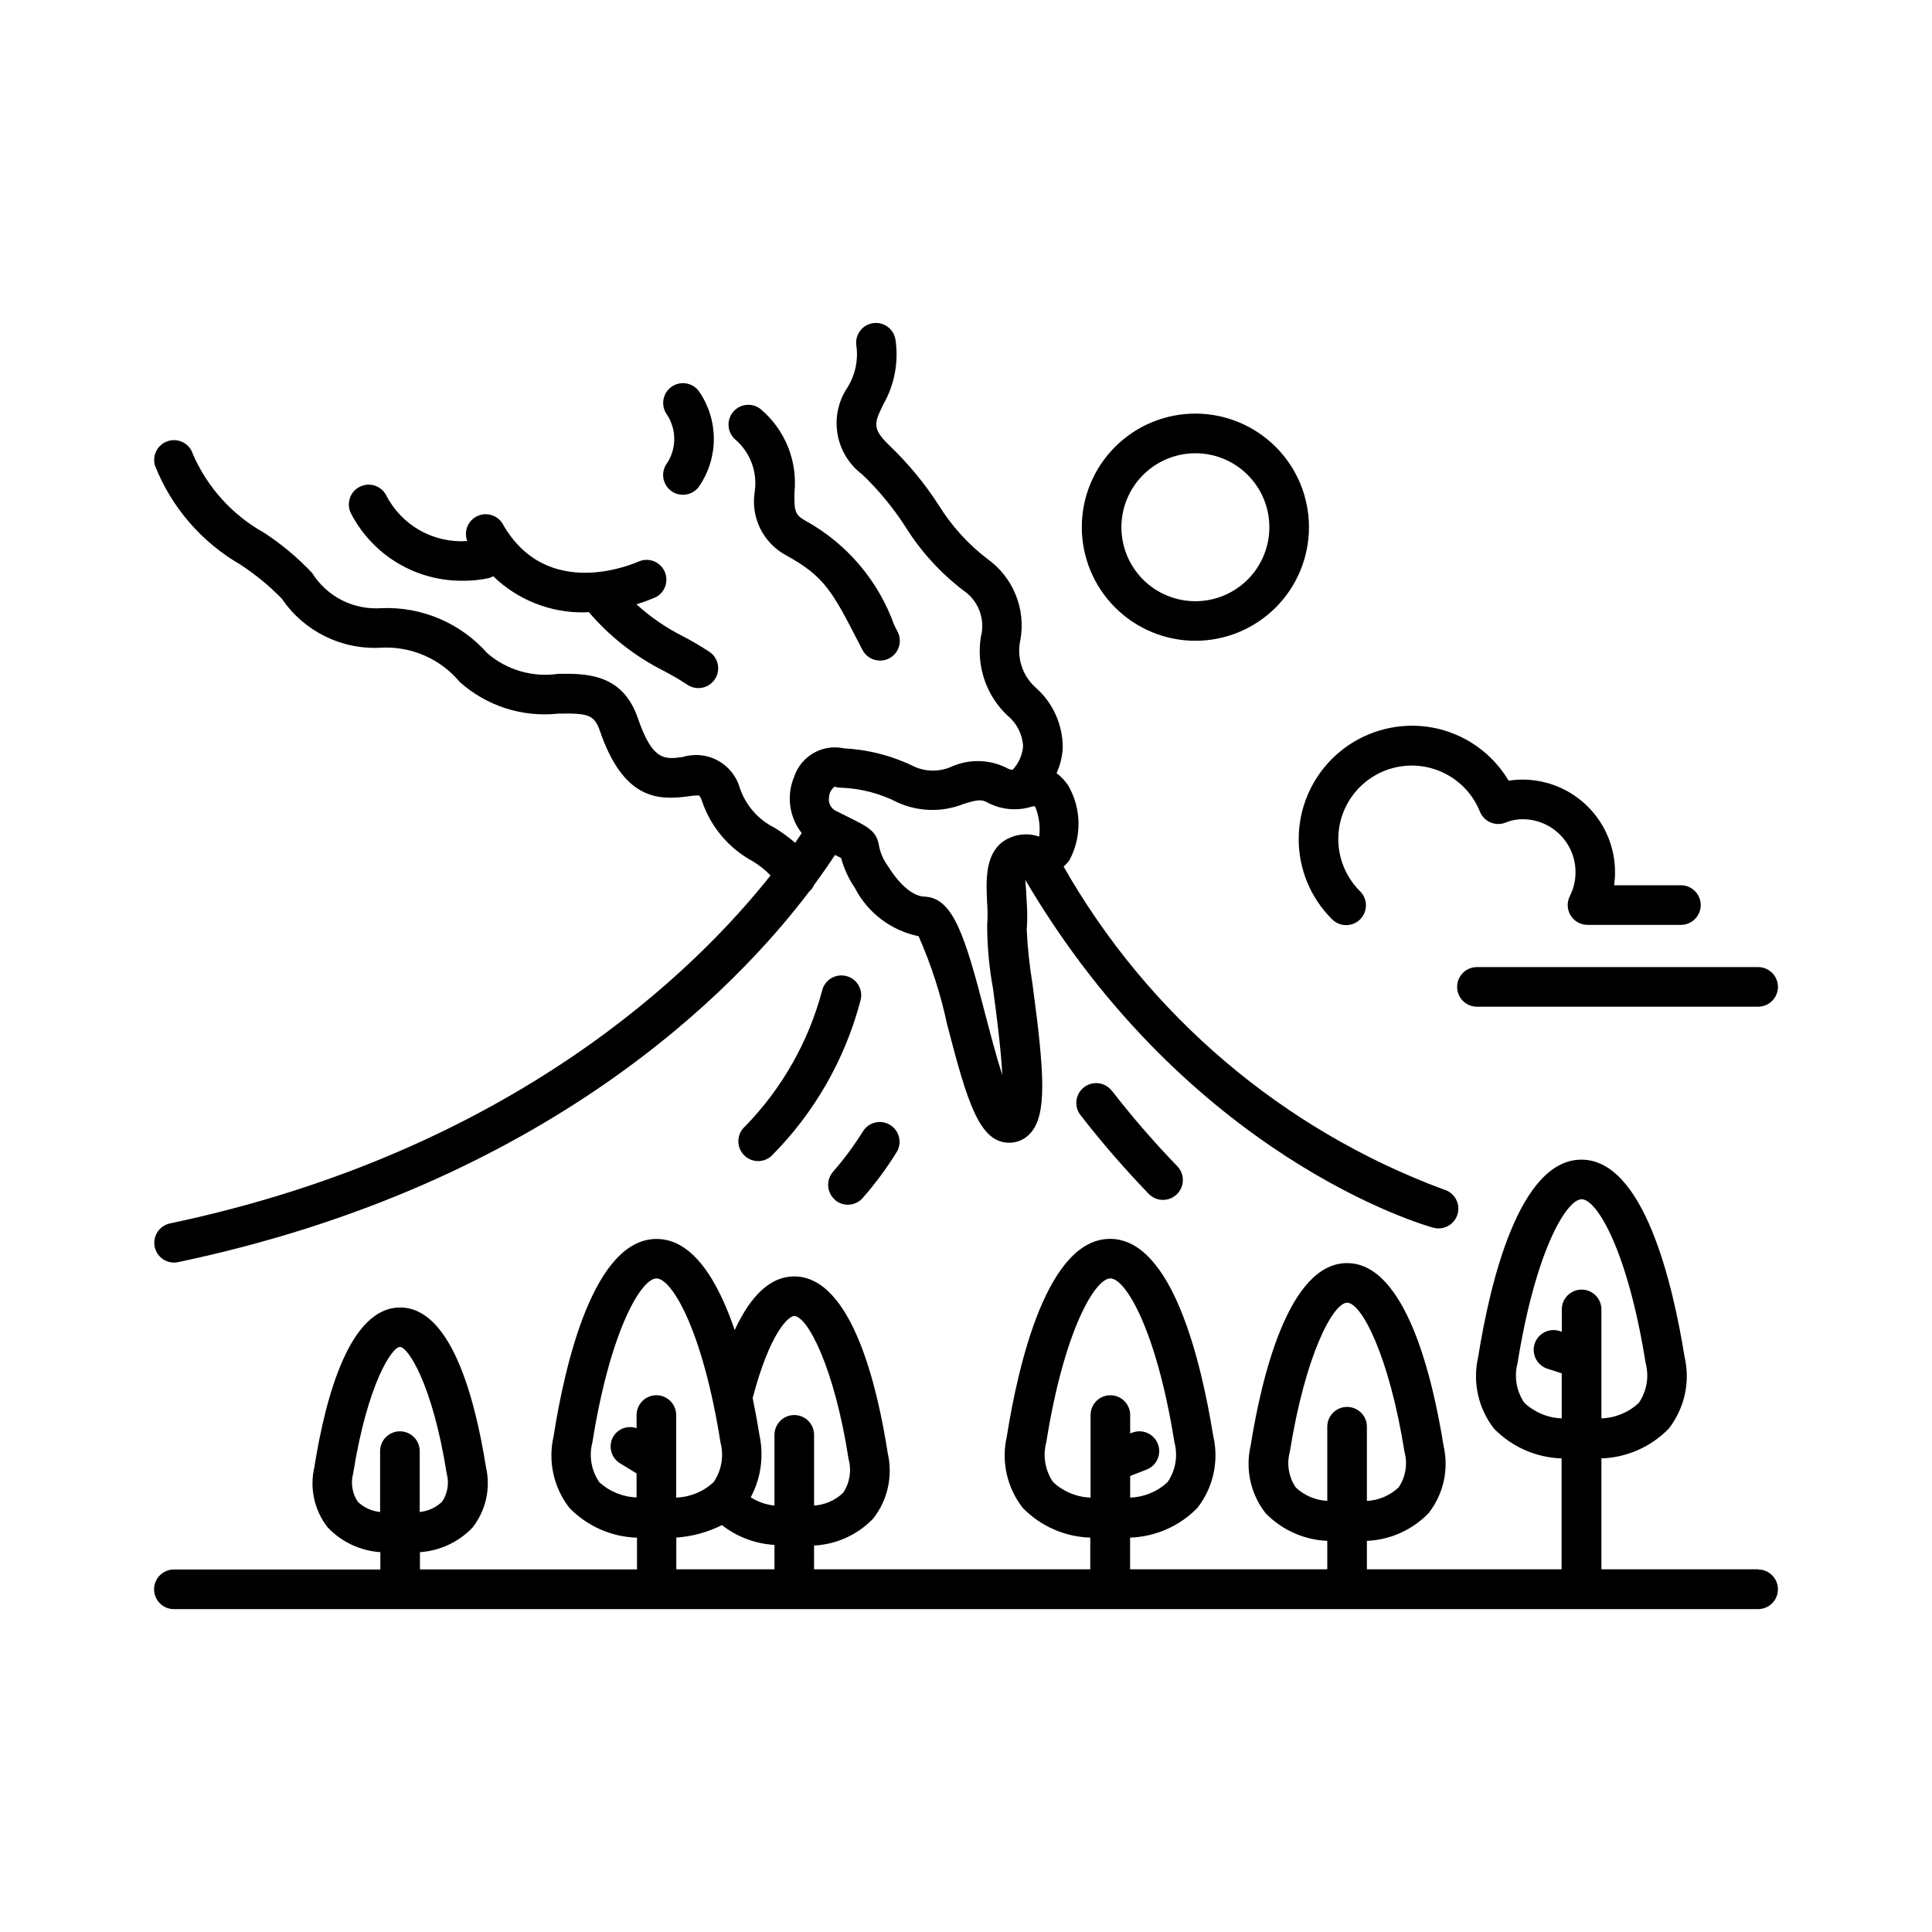 <?xml version="1.0" encoding="UTF-8"?>
<!-- Uploaded to: SVG Repo, www.svgrepo.com, Generator: SVG Repo Mixer Tools -->
<svg fill="#000000" width="800px" height="800px" version="1.1" viewBox="144 144 512 512" xmlns="http://www.w3.org/2000/svg">
 <path d="m609.92 559.88h-41.531v-29.391 0.004c6.742-0.227 13.137-3.051 17.844-7.883 4.199-5.383 5.742-12.379 4.199-19.031-3.148-19.512-10.812-52.258-27.344-52.258s-24.234 32.746-27.352 52.258c-1.543 6.652 0 13.645 4.195 19.031 4.727 4.844 11.145 7.672 17.906 7.883v29.391l-51.598-0.004v-7.535c6.191-0.258 12.047-2.891 16.355-7.348 3.953-5.039 5.41-11.602 3.965-17.844-2.887-18.086-10.043-48.418-25.566-48.418-15.523 0-22.684 30.332-25.566 48.418h-0.004c-1.441 6.242 0.016 12.801 3.957 17.844 4.316 4.453 10.172 7.082 16.363 7.348v7.535h-52.258v-8.398 0.004c6.742-0.227 13.137-3.051 17.844-7.883 4.203-5.383 5.746-12.379 4.195-19.031-3.148-19.512-10.801-52.258-27.344-52.258-16.543 0-24.234 32.746-27.344 52.258h0.004c-1.551 6.652-0.008 13.648 4.199 19.031 4.719 4.848 11.133 7.672 17.895 7.883v8.398l-73.199-0.004v-6.297c5.945-0.297 11.551-2.852 15.672-7.148 3.84-4.894 5.254-11.266 3.852-17.328-2.699-17.496-9.508-46.844-24.812-46.844-6.129 0-11.398 4.84-15.742 14.211-4.481-13.098-11.082-24.141-20.699-24.141-16.543 0-24.234 32.746-27.289 52.258v0.004c-1.551 6.652-0.008 13.648 4.199 19.027 4.715 4.848 11.133 7.676 17.895 7.883v8.398h-57.52v-4.566c5.297-0.348 10.27-2.676 13.93-6.519 3.543-4.504 4.859-10.375 3.578-15.965-3.074-19.324-9.52-42.352-22.754-42.352s-19.668 23.027-22.746 42.352c-1.293 5.586 0.02 11.453 3.57 15.957 3.66 3.844 8.629 6.176 13.926 6.527v4.598h-54.715c-2.898 0-5.25 2.348-5.25 5.246 0 2.898 2.352 5.25 5.25 5.25h419.84c2.898 0 5.25-2.352 5.25-5.25 0-2.898-2.352-5.246-5.25-5.246zm-61.926-44.082c-2.121-3.082-2.789-6.941-1.824-10.559 4.734-29.621 12.93-43.422 16.992-43.422s12.227 13.75 16.949 43.41c0.969 3.617 0.305 7.477-1.816 10.559-2.695 2.523-6.215 3.977-9.906 4.094v-28.875c0-2.898-2.352-5.246-5.25-5.246-2.898 0-5.246 2.348-5.246 5.246v5.91l-0.453-0.137c-1.332-0.473-2.805-0.383-4.074 0.242-1.27 0.629-2.231 1.742-2.668 3.09-0.438 1.348-0.309 2.812 0.352 4.066 0.66 1.254 1.801 2.184 3.16 2.586l3.664 1.188v11.934-0.004c-3.68-0.125-7.188-1.578-9.879-4.094zm-60.605 22.387c-1.867-2.746-2.445-6.172-1.582-9.383 4.125-25.82 11.484-39.57 15.207-39.57 3.727 0 11.082 13.75 15.199 39.57 0.871 3.207 0.293 6.637-1.574 9.383-2.285 2.152-5.262 3.418-8.398 3.57v-19.66c0-2.898-2.348-5.246-5.246-5.246-2.898 0-5.25 2.348-5.25 5.246v19.648c-3.125-0.152-6.098-1.418-8.375-3.566zm-64.297-1.406c-2.121-3.082-2.781-6.941-1.816-10.559 4.711-29.621 12.922-43.422 16.984-43.422s12.258 13.801 16.973 43.422c0.973 3.617 0.309 7.477-1.816 10.559-2.699 2.523-6.219 3.977-9.91 4.094v-5.719l4.356-1.699c2.703-1.055 4.035-4.102 2.981-6.805-1.055-2.699-4.098-4.035-6.801-2.981l-0.535 0.211v-4.879c0-2.898-2.348-5.25-5.246-5.25-2.898 0-5.25 2.352-5.25 5.25v21.871c-3.691-0.113-7.219-1.57-9.918-4.094zm-184.3 5.164c-1.461-2.207-1.898-4.938-1.195-7.492 3.809-23.859 10.309-33.504 12.387-33.504s8.598 9.645 12.387 33.504h-0.004c0.707 2.551 0.273 5.285-1.184 7.492-1.621 1.562-3.715 2.531-5.953 2.75v-16.133c0-2.898-2.348-5.246-5.246-5.246-2.898 0-5.25 2.348-5.25 5.246v16.133c-2.242-0.215-4.344-1.184-5.961-2.75zm115.66-49.184c3.504 0 10.664 13.508 14.441 37.984 0.828 3.035 0.289 6.277-1.469 8.883-2.09 1.984-4.805 3.176-7.684 3.367v-18.746c0-2.898-2.348-5.246-5.246-5.246-2.898 0-5.25 2.348-5.25 5.246v18.746c-2.238-0.23-4.394-0.984-6.297-2.191 2.664-4.973 3.5-10.719 2.363-16.238-0.492-3.074-1.113-6.508-1.848-10.078 4.648-17.621 9.594-21.727 10.988-21.727zm-51.641 44.02c-2.113-3.086-2.777-6.941-1.816-10.559 4.723-29.621 12.922-43.422 16.984-43.422s12.258 13.762 16.949 43.422c0.961 3.617 0.301 7.473-1.816 10.559-2.699 2.523-6.223 3.977-9.918 4.094v-21.871c0-2.898-2.348-5.25-5.246-5.25-2.898 0-5.25 2.352-5.25 5.25v3.496-0.004c-2.277-0.812-4.812 0.059-6.109 2.102-1.504 2.473-0.719 5.703 1.754 7.211l4.356 2.656v6.359c-3.676-0.109-7.188-1.547-9.887-4.043zm20.414 14.695c4.211-0.289 8.32-1.414 12.094-3.305 3.996 3.129 8.859 4.961 13.926 5.246v6.465h-26.02zm137.55-237.66c7.984 0.004 15.645-3.168 21.293-8.812 5.648-5.644 8.82-13.301 8.82-21.289 0-7.984-3.168-15.641-8.816-21.289-5.644-5.644-13.305-8.816-21.289-8.816s-15.641 3.176-21.285 8.824c-5.648 5.644-8.816 13.305-8.812 21.289 0.012 7.977 3.184 15.625 8.824 21.266s13.289 8.816 21.266 8.828zm0-49.699c5.203-0.004 10.191 2.059 13.871 5.734 3.676 3.676 5.746 8.664 5.746 13.863 0.004 5.203-2.062 10.191-5.738 13.867-3.676 3.68-8.664 5.746-13.863 5.746-5.203 0.004-10.188-2.062-13.867-5.738-3.676-3.68-5.742-8.664-5.742-13.867 0.004-5.195 2.07-10.18 5.742-13.852 3.676-3.676 8.656-5.746 13.852-5.754zm-252.95 29.598c3.945 2.574 7.594 5.582 10.875 8.965 5.863 8.625 15.82 13.551 26.238 12.973 8.004-0.449 15.75 2.914 20.887 9.07 7.117 6.375 16.605 9.43 26.105 8.395 7.852-0.137 9.562 0.25 11.051 4.586 6.191 18.055 15.219 18.43 23.219 17.359v0.004c1.012-0.191 2.043-0.273 3.074-0.254 0.371 0.461 0.637 0.992 0.789 1.566 2.32 6.805 7.133 12.48 13.465 15.891 1.711 1.039 3.281 2.293 4.672 3.734-19.43 24.531-68.004 73.031-159.16 92.219-2.617 0.559-4.394 2.996-4.125 5.66 0.27 2.664 2.5 4.699 5.176 4.719 0.352 0.004 0.703-0.035 1.051-0.113 98.086-20.582 148.1-72.832 167.24-98.137 0.598-0.516 1.07-1.156 1.387-1.879 2.32-3.148 4.199-5.887 5.5-7.902l1.637 0.809v-0.004c0.75 2.816 1.977 5.488 3.621 7.894 3.394 6.621 9.617 11.344 16.91 12.836 3.312 7.496 5.84 15.316 7.547 23.332 5.352 20.637 8.535 31.402 16.5 31.402l-0.004 0.004c2.176-0.008 4.242-0.957 5.66-2.606 4.336-4.965 3.684-15.742 0.461-39.59-0.773-4.711-1.277-9.465-1.512-14.234 0.184-2.445 0.184-4.898 0-7.344-0.082-1.648-0.219-4.25-0.367-5.867 43.234 73.41 105.38 91.422 108.11 92.156v-0.004c2.793 0.773 5.684-0.867 6.453-3.664 0.773-2.793-0.867-5.684-3.66-6.453-42.602-15.801-78.277-46.102-100.76-85.586 0.582-0.516 1.109-1.098 1.562-1.73 3.289-6.168 3.18-13.59-0.285-19.66-0.84-1.301-1.906-2.441-3.148-3.367 0.965-2.106 1.523-4.375 1.641-6.688 0.039-6.156-2.609-12.02-7.254-16.059-3.512-3.199-5.019-8.043-3.945-12.668 0.695-4.004 0.254-8.121-1.277-11.887s-4.09-7.019-7.383-9.398c-5.176-3.934-9.582-8.785-13.004-14.309-3.695-5.738-8.051-11.023-12.984-15.742-4.766-4.598-4.125-5.941-1.711-10.957 2.977-5.203 4.117-11.254 3.231-17.184-0.223-1.387-0.988-2.625-2.133-3.441-1.145-0.816-2.566-1.141-3.949-0.898-1.383 0.242-2.613 1.027-3.414 2.184-0.797 1.156-1.102 2.582-0.84 3.961 0.488 3.777-0.348 7.602-2.363 10.832-2.438 3.613-3.394 8.027-2.668 12.324 0.723 4.297 3.074 8.152 6.562 10.766 4.391 4.199 8.27 8.91 11.547 14.023 4.027 6.414 9.168 12.059 15.176 16.668 4.051 2.688 5.945 7.652 4.715 12.355-1.262 7.703 1.391 15.527 7.074 20.875 2.441 1.996 3.934 4.926 4.113 8.07-0.184 2.356-1.164 4.578-2.781 6.301-0.652-0.078-1.281-0.301-1.836-0.652-4.449-2.129-9.598-2.234-14.129-0.293-3.137 1.457-6.746 1.516-9.93 0.156-5.84-2.902-12.219-4.57-18.734-4.902-5.68-1.258-11.395 1.973-13.246 7.484-1.035 2.445-1.398 5.125-1.047 7.758 0.352 2.633 1.398 5.121 3.039 7.211-0.461 0.715-1.125 1.66-1.742 2.562v-0.004c-1.699-1.461-3.516-2.789-5.426-3.965-4.336-2.148-7.648-5.918-9.215-10.496-0.879-3.133-2.988-5.777-5.848-7.332-2.856-1.559-6.223-1.891-9.328-0.93-4.816 0.641-7.977 1.051-11.891-10.359-4.094-11.914-13.961-11.785-21.117-11.684h-0.004c-6.746 0.984-13.586-1.012-18.746-5.465-7.074-8-17.375-12.391-28.047-11.945-3.621 0.266-7.25-0.461-10.492-2.106s-5.973-4.144-7.894-7.227c-3.805-4.035-8.07-7.609-12.711-10.645-8.422-4.691-15.062-12.027-18.895-20.875-0.867-2.766-3.816-4.301-6.578-3.434-2.766 0.871-4.305 3.816-3.434 6.582 4.398 11.078 12.43 20.332 22.777 26.25zm157.25 58.777h0.18c0.625 0.203 1.277 0.293 1.93 0.273 5.16 0.227 10.203 1.57 14.789 3.938 5.5 2.457 11.754 2.59 17.352 0.367 3.348-1.051 4.66-1.301 6.16-0.504 3.629 2.004 7.922 2.445 11.883 1.219 0.418-0.105 0.84-0.262 1.051 0.199 0.965 2.453 1.301 5.109 0.973 7.723-3.34-1.156-7.039-0.586-9.875 1.523-4.535 3.664-4.199 10.34-3.906 16.238 0.141 1.898 0.141 3.809 0 5.707 0.008 5.633 0.527 11.254 1.543 16.797 0.789 5.805 2.098 15.629 2.465 22.891-1.66-5.082-3.328-11.547-4.535-16.145-5.246-20.27-8.398-30.859-16.102-31.102-2.992-0.094-6.488-3-9.605-7.996h0.008c-1.172-1.555-1.988-3.344-2.394-5.246-0.652-4.113-2.625-5.09-8.48-7.996l-2.93-1.449v-0.004c-1.379-0.645-2.156-2.137-1.887-3.641 0.051-1.086 0.574-2.098 1.426-2.769zm-26.301-92.09c-2.141-1.957-2.289-5.277-0.332-7.418 1.957-2.137 5.277-2.285 7.414-0.328 6.266 5.434 9.504 13.566 8.691 21.82-0.082 4.754 0 5.941 2.93 7.535 10.934 6.039 19.289 15.863 23.488 27.625l0.914 1.773c0.641 1.242 0.758 2.684 0.336 4.008-0.426 1.328-1.363 2.434-2.602 3.07-0.738 0.383-1.562 0.578-2.394 0.574-1.965 0.004-3.769-1.094-4.672-2.844l-0.922-1.785c-6.969-13.551-9.078-17.645-19.219-23.227-2.992-1.586-5.414-4.07-6.918-7.102-1.508-3.035-2.023-6.465-1.477-9.809 0.77-5.223-1.211-10.477-5.238-13.895zm-101.7 19.773c-1.375-2.555-0.418-5.738 2.133-7.109 2.555-1.375 5.738-0.418 7.113 2.133 1.988 3.918 5.09 7.164 8.914 9.332 3.82 2.164 8.199 3.16 12.582 2.856-0.949-2.5 0.133-5.309 2.508-6.531 2.379-1.219 5.293-0.461 6.769 1.766 11.84 21.254 35.434 10.496 36.434 10.078 2.547-0.949 5.398 0.211 6.566 2.668 1.164 2.457 0.262 5.398-2.086 6.777-1.73 0.789-3.512 1.457-5.332 2.004 3.656 3.344 7.758 6.168 12.184 8.398 2.453 1.277 4.84 2.68 7.148 4.195 2.406 1.621 3.043 4.887 1.422 7.293-1.617 2.402-4.883 3.039-7.289 1.422-2.195-1.48-4.199-2.582-6.297-3.695-7.562-3.816-14.293-9.102-19.797-15.547-0.324 0-0.629 0.062-0.957 0.062l0.004 0.004c-9.082 0.203-17.867-3.246-24.383-9.574-0.332 0.199-0.684 0.355-1.051 0.473-2.227 0.496-4.504 0.738-6.789 0.723-6.121 0.098-12.152-1.508-17.414-4.637-5.262-3.133-9.547-7.664-12.383-13.09zm83.734-13.477c2.523-3.91 2.496-8.941-0.062-12.828-0.832-1.145-1.164-2.578-0.922-3.973 0.238-1.395 1.031-2.633 2.199-3.434 1.168-0.801 2.606-1.098 3.996-0.82 1.387 0.273 2.606 1.102 3.375 2.289 2.473 3.68 3.789 8.016 3.777 12.449-0.012 4.438-1.348 8.766-3.84 12.434-0.793 1.176-2.027 1.977-3.422 2.227-1.398 0.25-2.832-0.078-3.984-0.902-1.152-0.828-1.918-2.086-2.129-3.484-0.211-1.402 0.156-2.828 1.012-3.957zm117.83 166.33c5.41 6.981 11.199 13.664 17.34 20.016 2.031 2.086 1.984 5.422-0.105 7.449-2.086 2.031-5.422 1.984-7.449-0.102-6.402-6.641-12.441-13.613-18.098-20.898-1.77-2.297-1.344-5.594 0.949-7.363 2.297-1.773 5.594-1.348 7.363 0.949zm-66.566-24.016h0.004c-4.082 15.645-12.25 29.918-23.672 41.363-2.168 1.926-5.484 1.727-7.41-0.441-1.922-2.168-1.727-5.484 0.441-7.41 9.805-10.055 16.848-22.469 20.445-36.043 0.336-1.352 1.191-2.516 2.387-3.234 1.191-0.719 2.617-0.934 3.969-0.602 2.816 0.695 4.535 3.543 3.84 6.356zm-6.832 52.91c-2.148-1.898-2.379-5.168-0.512-7.348 2.938-3.367 5.602-6.965 7.965-10.758 1.508-2.418 4.668-3.191 7.121-1.742 2.449 1.445 3.301 4.586 1.918 7.074-2.68 4.352-5.723 8.469-9.09 12.312-1.902 2.184-5.215 2.414-7.402 0.512zm122.93-95.578c0.008-7.957 3.176-15.59 8.801-21.215 5.629-5.629 13.262-8.793 21.219-8.805 10.512-0.008 20.246 5.531 25.609 14.57 1.238-0.199 2.492-0.297 3.75-0.293 6.496 0.02 12.719 2.617 17.305 7.223 4.582 4.606 7.156 10.84 7.148 17.336 0 1.152-0.082 2.305-0.242 3.445h17.699c2.898 0 5.246 2.348 5.246 5.246 0 2.898-2.348 5.25-5.246 5.25h-24.75c-1.828 0-3.523-0.949-4.481-2.504-0.953-1.559-1.031-3.5-0.203-5.129 0.996-1.949 1.508-4.109 1.504-6.297 0.023-7.738-6.227-14.031-13.961-14.066-1.531-0.02-3.055 0.27-4.473 0.852-1.297 0.547-2.758 0.551-4.055 0.008-1.297-0.539-2.324-1.578-2.852-2.883-2.184-5.426-6.691-9.582-12.277-11.32s-11.656-0.871-16.535 2.359c-4.875 3.231-8.043 8.484-8.621 14.305-0.582 5.82 1.488 11.594 5.633 15.723 1.012 0.977 1.59 2.32 1.602 3.727 0.012 1.41-0.543 2.762-1.539 3.758-0.992 0.996-2.348 1.547-3.754 1.535-1.41-0.012-2.754-0.59-3.731-1.602-5.648-5.613-8.816-13.258-8.797-21.223zm47.23 33.945h74.523c2.898 0 5.25 2.348 5.25 5.246 0 2.898-2.352 5.25-5.25 5.25h-74.52c-2.898 0-5.25-2.352-5.25-5.25 0-2.898 2.352-5.246 5.25-5.246z"/>
</svg>
